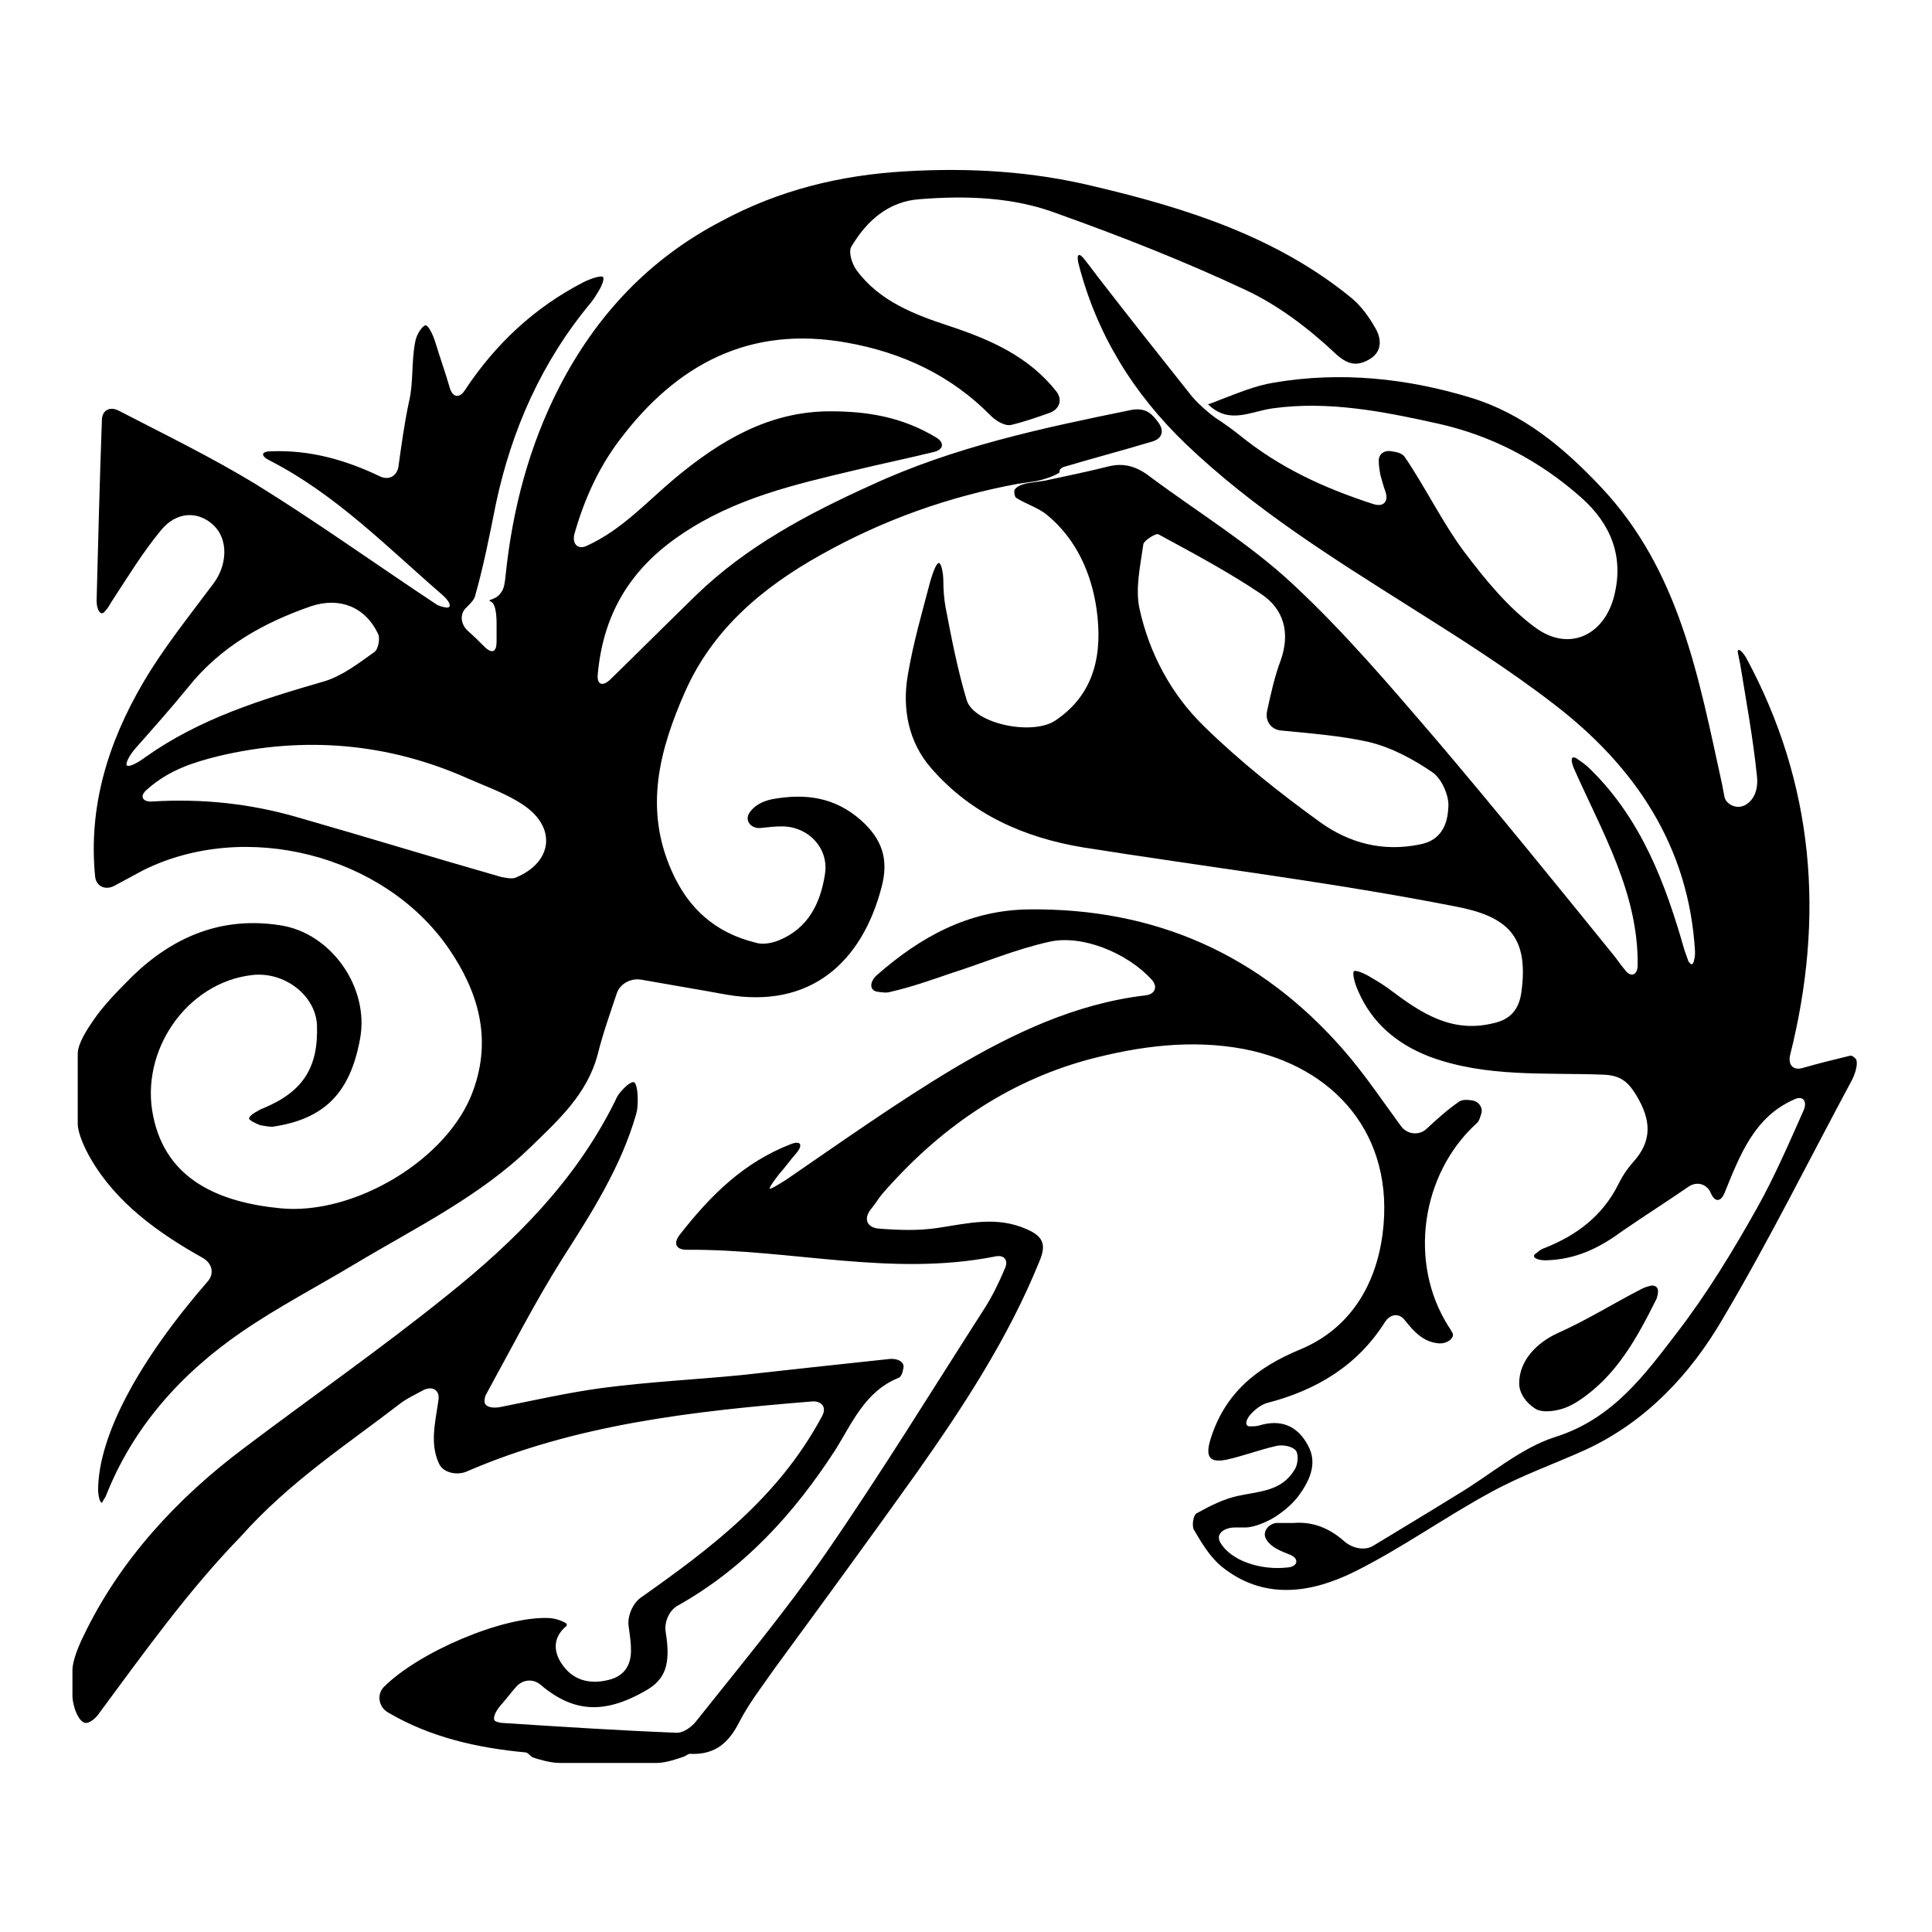<?xml version="1.0" encoding="utf-8"?>
<!-- Svg Vector Icons : http://www.onlinewebfonts.com/icon -->
<!DOCTYPE svg PUBLIC "-//W3C//DTD SVG 1.1//EN" "http://www.w3.org/Graphics/SVG/1.1/DTD/svg11.dtd">
<svg version="1.1" xmlns="http://www.w3.org/2000/svg" xmlns:xlink="http://www.w3.org/1999/xlink" x="0px" y="0px" viewBox="0 0 256 256" enable-background="new 0 0 256 256" xml:space="preserve">
<g><g><g><g><path fill="#000000" d="M245.1,139.9c-2.1,0.5-4.1,1-6.2,1.6c-1.3,0.4-2-0.4-1.7-1.7c4.6-18.3,3.2-35.9-5.8-52.6c-0.7-1.2-1.3-1.4-1.1-0.6c0.1,0.5,0.2,1,0.3,1.5c0.8,4.9,1.7,9.8,2.2,14.7c0.2,1.7-0.3,3.2-1.6,3.9c-1.2,0.6-2.5-0.2-2.7-1.1c-0.1-0.5-0.2-1.1-0.3-1.6c-3.1-14.1-5.6-28.4-16.1-39.5c-4.9-5.2-10.3-9.7-17.2-11.8c-8.5-2.6-17.3-3.5-26.1-2c-2.5,0.4-4.8,1.4-7.2,2.3c-0.7,0.3-1.3,0.5-1.6,0.6c0.1,0,0.1,0,0.1,0c2.8,2.7,5.6,0.9,8.6,0.5c7.3-1,14.5,0.4,21.7,2c7.3,1.6,13.7,5,19.2,9.9c3.8,3.4,5.6,7.7,4.3,12.9c-1.3,5.3-6,7.5-10.4,4.3c-3.7-2.7-6.7-6.4-9.5-10.1c-2.9-3.9-5.1-8.5-7.9-12.6c-0.3-0.4-0.9-0.6-1.7-0.7c-1-0.2-1.8,0.4-1.7,1.4c0,0.6,0.1,1.1,0.2,1.7c0.2,0.7,0.4,1.5,0.7,2.3c0.4,1.3-0.3,2-1.6,1.6c-6.8-2.2-12.5-4.9-17.7-9.1c-1-0.8-2.1-1.6-3.2-2.3c-1.1-0.8-2.7-2.2-3.5-3.3c-3.9-4.9-7.7-9.7-11.5-14.6c-0.8-1-1.5-2-2.3-3c-0.8-1.1-1.2-0.9-0.9,0.4c2.4,9.4,7.3,17.3,14.3,24c8.9,8.5,19.3,15,29.6,21.5c6.5,4.1,13,8.2,19.1,12.9c10.7,8.2,17.9,18.8,18.7,32.8c0,0.3,0,0.6-0.1,1c-0.1,0.6-0.3,0.8-0.5,0.6c-0.2-0.2-0.3-0.3-0.3-0.4c-0.2-0.5-0.3-0.9-0.5-1.4c-2.5-8.8-5.7-17.3-12.4-23.9c-0.5-0.5-1-0.9-1.6-1.3c-0.9-0.7-1.2-0.3-0.7,1c3.8,8.6,8.6,16.6,8.5,26.2c0,1.3-0.9,1.7-1.7,0.6c-0.6-0.7-1.1-1.5-1.7-2.2c-7.7-9.5-15.4-19-23.3-28.3c-6.1-7.1-12.2-14.3-19.1-20.7c-5.7-5.3-12.6-9.5-18.9-14.2c-1.7-1.3-3.4-1.8-5.4-1.3c-2.8,0.7-5.7,1.3-8.5,1.9c-0.7,0.1-1.4,0.2-2.1,0.3c-1.2,0.2-2,0.7-1.9,1.2c0,0.3,0.1,0.7,0.3,0.8c1.3,0.8,2.9,1.3,4,2.2c3.9,3.2,5.9,7.7,6.6,12.5c0.8,5.7-0.1,11.2-5.5,14.8c-3.1,2-10.7,0.4-11.7-2.7c-1.2-4-2-8.1-2.8-12.3c-0.2-1.1-0.3-2.3-0.3-3.4c0-1.3-0.3-2.5-0.6-2.5c-0.3,0-0.7,1-1.1,2.3c-1.1,4.2-2.3,8.3-3,12.5c-0.8,4.5,0.1,9,3.1,12.4c5.3,6.1,12.3,9.2,20.2,10.5c16.4,2.6,32.9,4.6,49.2,7.8c6.9,1.3,9.8,3.9,8.8,11.3c-0.3,2.3-1.4,3.7-3.8,4.2c-5.4,1.3-9.4-1.3-13.4-4.3c-0.8-0.6-1.7-1.2-2.6-1.7c-1.1-0.7-2.2-1.1-2.4-0.9c-0.2,0.2,0,1.4,0.6,2.7c1.8,4.1,5,6.9,9.4,8.6c7.5,2.8,15.4,2.1,23.1,2.4c2.2,0.1,3.2,0.9,4.3,2.7c2,3.3,2.2,6.1-0.5,9c-0.7,0.8-1.3,1.7-1.8,2.7c-2.1,4.3-5.6,6.9-9.9,8.6c-0.4,0.1-0.7,0.4-1.1,0.7c-0.6,0.4,0,0.9,1.3,0.9c4.1-0.1,7.2-1.7,10.2-3.9c2.9-2,5.9-3.9,8.8-5.9c1.1-0.7,2.4-0.3,2.9,0.9c0.5,1.2,1.3,1.2,1.8,0c2.1-5.2,4-10.1,9.2-12.4c1.2-0.6,1.8,0.2,1.3,1.4c-2,4.5-3.9,8.9-6.2,13c-3.2,5.7-6.6,11.3-10.6,16.5c-4.3,5.6-8.5,11.4-16.1,13.8c-4.7,1.5-8.7,5.1-13.1,7.7c-3.7,2.3-7.4,4.5-11,6.7c-1.1,0.7-2.7,0.4-3.8-0.5c-2-1.8-4.2-2.7-6.8-2.5c-0.6,0-1.3,0-2,0c-1.1-0.1-2.3,1.1-1.6,2.2c0.7,1.1,1.9,1.5,3.1,2c1.3,0.5,1.1,1.6-0.3,1.7c-3.6,0.4-7.5-0.9-8.9-3.3c-0.7-1.2,0.6-2,1.9-2c0.5,0,0.9,0,1.4,0c1.3,0,3.3-0.9,4.4-1.7c1-0.7,1.9-1.5,2.6-2.4c1.4-1.9,2.7-4.3,1.3-6.8c-1.4-2.6-3.6-3.5-6.5-2.6c-0.4,0.1-0.7,0.1-1.2,0.1c-0.7,0-0.6-0.9,0.3-1.8c0.6-0.6,1.3-1.1,2-1.3c6.6-1.7,12-5,15.6-10.7c0.7-1.1,1.9-1.3,2.7-0.2c1.2,1.5,2.4,2.8,4.4,3c1.3,0.1,2.1-0.8,1.9-1.3c-0.2-0.4-0.4-0.7-0.6-1c-5.3-8.4-3.6-20.1,3.7-26.8c0.4-0.3,0.5-0.8,0.7-1.4c0.2-0.8-0.4-1.6-1.3-1.7c-0.7-0.1-1.3-0.1-1.7,0.2c-1.6,1.1-3,2.4-4.3,3.6c-1,0.9-2.5,0.7-3.3-0.3c-2.5-3.4-4.9-7-7.7-10.2c-11-12.6-24.9-18.8-41.7-18.6c-8,0.1-14.4,3.7-20.1,8.7c-1,0.9-1,2,0,2.2c0.7,0.1,1.3,0.2,1.9,0c2.6-0.6,5.2-1.5,7.8-2.4c4.4-1.4,8.6-3.2,13.1-4.2c4.3-1,10.3,1.4,13.6,5c0.9,1,0.4,2-0.9,2.1c-9.2,1.1-17.4,5-25.2,9.6c-7.7,4.6-15,9.8-22.3,14.8c-1.1,0.7-2.1,1.3-2.2,1.2c-0.1-0.1,0.5-1,1.3-2c0.8-0.9,1.5-1.9,2.3-2.8c0.8-1,0.5-1.6-0.8-1.1c-6.2,2.4-10.6,6.7-14.8,12.1c-0.8,1.1-0.4,1.9,1,1.9c13.8-0.1,27.1,3.6,40.8,0.9c1.3-0.3,1.9,0.5,1.3,1.7c-0.8,1.9-1.6,3.5-2.6,5.1c-7,10.9-13.8,22-21.2,32.7c-5.3,7.6-11.2,14.7-17,22c-0.6,0.8-1.7,1.6-2.6,1.6c-7.7-0.3-15.4-0.8-23.1-1.3c-0.3,0-0.6-0.1-0.9-0.2c-0.5-0.2-0.2-1.2,0.7-2.2c0.7-0.8,1.3-1.6,2-2.4c0.9-1,2.3-1.1,3.3-0.2c4.4,3.7,8.5,3.8,13.9,0.7c2.6-1.5,3.3-3.5,2.6-7.8c-0.2-1.3,0.5-2.9,1.7-3.5c8.7-4.9,15.3-12.1,20.8-20.6c2.2-3.5,3.9-7.7,8.3-9.5c0.4-0.1,0.6-0.7,0.7-1.3c0.2-0.8-0.7-1.4-2.1-1.2c-6.6,0.7-13,1.4-19.3,2.1c-6.1,0.6-12.3,0.9-18.4,1.7c-4.5,0.6-8.9,1.6-13.4,2.5c-1.3,0.3-2.3,0-2.3-0.7c0-0.4,0.1-0.8,0.3-1.1c3.3-6,6.4-12.1,10-17.8c3.9-6.1,7.8-12.2,9.8-19.2c0.2-0.7,0.2-1.3,0.2-2c0-1.1-0.2-2.1-0.5-2.2c-0.3-0.1-1,0.4-1.6,1.1c-0.4,0.4-0.7,0.9-0.9,1.4c-5.2,10.5-13.2,18.5-22.2,25.7c-8.8,7.1-18,13.5-27,20.3c-8.8,6.6-16.4,14.8-21.2,24.8c-0.6,1.2-1.5,3.3-1.5,4.6c0,1.1,0,2.3,0,3.4c0,1.3,0.8,3.6,1.8,3.6c0.3,0,1-0.3,1.6-1.1c6-8.1,11.9-16.4,18.9-23.6C38.4,196.3,46,191.4,53,186c0.9-0.7,2-1.2,3.1-1.8c1.2-0.6,2.2,0,2,1.3c-0.4,2.9-1.2,5.8,0.1,8.5c0.6,1.2,2.4,1.5,3.6,1c14.3-6.2,29.7-8,45.8-9.3c1.3-0.1,2,0.8,1.3,2c-5.8,10.8-14.8,17.5-24,24c-1.1,0.8-1.8,2.5-1.6,3.8c0.1,0.9,0.3,1.9,0.3,2.9c0.1,2-0.7,3.5-2.6,4.1c-2.4,0.7-4.8,0.4-6.4-1.8c-1.2-1.6-1.5-3.6,0.4-5.2c0.1,0,0.1-0.1,0.1-0.3c0-0.1-1-0.7-2.3-0.8c-6.2-0.3-17.5,4.6-22,9.2c-0.9,1-0.6,2.6,0.6,3.3c5.6,3.3,11.8,4.7,18.2,5.3c0.4,0,0.7,0.6,1.1,0.7c0.6,0.2,2.2,0.7,3.5,0.7c4.3,0,8.5,0,12.8,0c1.3,0,2.9-0.6,3.5-0.8c0.4-0.1,0.7-0.5,1.1-0.4c3.2,0.1,5-1.5,6.4-4.3c1.3-2.5,3.1-4.8,4.7-7.1c6.3-8.6,12.6-17.2,18.8-25.9c6.2-8.8,12.1-17.8,16.2-27.9c0.9-2.1,0.7-3.3-1.6-4.3c-4-1.8-7.8-0.8-11.8-0.2c-2.6,0.4-5.2,0.3-7.8,0.1c-1.6-0.1-2.2-1.3-1-2.7c0.5-0.6,0.9-1.3,1.4-1.9c7.4-8.5,16.3-14.8,27.3-17.8c6.8-1.8,13.7-2.7,20.6-1.4c12,2.3,20.1,11.4,18.4,24.5c-0.9,6.9-4.4,12.6-10.9,15.3c-5.8,2.4-10,5.8-11.9,11.9c-0.7,2.3-0.2,3.2,2.2,2.7c2.2-0.5,4.3-1.3,6.5-1.8c0.8-0.2,2.1,0,2.6,0.6c0.4,0.5,0.3,1.9-0.2,2.6c-1.7,2.8-4.6,2.8-7.4,3.4c-1.9,0.4-3.7,1.3-5.5,2.3c-0.5,0.2-0.7,1.7-0.4,2.2c1,1.7,2.1,3.6,3.7,4.9c5.6,4.5,11.9,3.5,17.7,0.6c6.2-3.1,11.9-7.2,18-10.5c4-2.2,8.3-3.7,12.5-5.6c8-3.7,13.9-10,18.2-17.4c6.1-10.3,11.4-21,17.1-31.6c0.6-1.2,0.8-2.4,0.5-2.8C245.6,140,245.3,139.8,245.1,139.9z M188.1,111.9c-4.9,1-9.3-0.2-13.1-2.9c-5.4-3.9-10.7-8.1-15.5-12.8c-4.3-4.2-7.2-9.6-8.5-15.5c-0.6-2.7,0.1-5.7,0.5-8.6c0.1-0.5,1.7-1.5,2-1.3c4.6,2.5,9.3,5,13.6,7.9c3,2,3.9,5.1,2.6,8.8c-0.8,2.1-1.3,4.4-1.8,6.7c-0.3,1.3,0.5,2.5,1.9,2.6c4.1,0.4,7.9,0.7,11.5,1.5c3,0.7,6,2.3,8.6,4.1c1.2,0.9,2.2,3.2,2,4.7C191.8,109.3,190.9,111.4,188.1,111.9z"/><path fill="#000000" d="M159.9,53.6c-0.1,0-0.2,0-0.3,0.1C159.6,53.7,159.7,53.6,159.9,53.6z"/><path fill="#000000" d="M141.2,61.8c3.7-1.1,7.5-2.1,11.5-3.3c1.3-0.4,1.6-1.4,0.8-2.5c-0.8-1.1-1.6-2-3.5-1.7c-11.8,2.4-23.6,4.9-34.6,10c-8.4,3.8-16.5,8.1-23.2,14.6c-3.8,3.7-7.6,7.5-11.4,11.2c-1,0.9-1.7,0.6-1.6-0.7c0.7-7.8,4.1-13.9,11.1-18.6c7.1-4.8,15-6.6,23-8.5c3.3-0.8,6.7-1.5,10.4-2.4c1.3-0.3,1.5-1.2,0.4-1.9c-4.6-2.8-9.3-3.5-14.1-3.5c-8.1,0-14.6,3.9-20.6,8.9c-3.7,3.1-7,6.8-11.6,8.9c-1.2,0.6-2-0.2-1.7-1.5c1.3-4.6,3.2-8.8,6-12.5c7.6-10.1,17.3-15.2,30.1-12.9c7.3,1.3,13.8,4.3,19.1,9.7c0.7,0.7,1.9,1.4,2.7,1.2c1.7-0.4,3.4-1,5.1-1.6c1.3-0.5,1.7-1.7,0.9-2.8c-3.7-4.7-8.8-6.9-14.2-8.7c-4.6-1.5-9.3-3.3-12.3-7.4c-0.6-0.8-1.1-2.4-0.7-3.1c2-3.4,4.9-6,9-6.3c6.2-0.5,12.5-0.3,18.3,1.9c8.4,3,16.8,6.3,24.9,10.1c4.3,2,8.4,5.1,11.9,8.4c1.7,1.6,2.9,1.7,4.4,0.9c1.9-1,1.8-2.8,0.9-4.3c-0.8-1.4-1.8-2.8-3.1-3.9c-9.9-8.1-21.8-11.9-34.1-14.8c-8.2-2-16.5-2.5-25-2c-8.7,0.5-16.8,2.5-24.4,6.6C86,34.3,79,41.8,74.1,51.3c-4,7.8-6.2,16.2-7.1,24.9c-0.1,1-0.2,1.8-0.6,2.3c-0.7,1.1-2,0.9-1.4,1.2c0.6,0.2,0.8,1.5,0.8,2.9c0,0.8,0,1.6,0,2.4c0,1.3-0.5,1.7-1.5,0.8c-0.8-0.8-1.5-1.5-2.3-2.2c-1-0.9-1.1-2.3-0.2-3.1c0.6-0.6,1.1-1.1,1.2-1.7c1.1-3.9,1.9-8,2.7-12c2.1-9.9,6.1-18.9,12.6-26.7c0.4-0.5,0.7-1,1-1.5c0.5-0.8,0.8-1.7,0.6-1.9c-0.2-0.2-1.4,0.1-2.6,0.7c-6.4,3.3-11.6,8.1-15.7,14.3c-0.7,1.1-1.6,1-2-0.3c-0.6-2.1-1.3-4-1.9-6c-0.4-1.3-1-2.3-1.3-2.3c-0.3,0-1.2,1-1.4,2.3c-0.5,2.6-0.2,5.3-0.8,7.8c-0.6,2.8-1,5.7-1.4,8.6c-0.2,1.3-1.3,1.9-2.5,1.3c-4.6-2.2-9.3-3.5-14.4-3.3c-1.3,0-1.4,0.6-0.2,1.2c8.8,4.5,15.6,11.5,23,17.9c1,0.9,1.2,1.7,0.4,1.6c-0.5-0.1-1-0.2-1.4-0.5c-8-5.3-15.8-10.9-23.9-15.9c-5.6-3.4-11.5-6.3-18.1-9.7c-1.2-0.6-2.2,0-2.2,1.3c-0.3,8.4-0.5,16.1-0.7,23.9c0,1.3,0.6,2.1,1.1,1.4c0.4-0.4,0.6-0.8,0.9-1.3c2.1-3.2,4.1-6.5,6.5-9.4c2.1-2.6,5-2.6,7-0.7c2,1.9,1.8,5.3,0,7.7c-3.2,4.3-6.6,8.5-9.3,13.1c-4.7,8-7.3,16.5-6.4,25.7c0.1,1.3,1.3,1.9,2.5,1.3c1.3-0.7,2.6-1.4,3.9-2.1c13.5-6.7,31.8-2.1,40.4,10.3c4,5.8,5.8,12,3.3,18.9c-3.3,9.2-15.9,16.6-25.6,15.6c-8.1-0.8-15.1-3.8-16.8-12.2c-1.8-8.6,4.4-17.7,13.1-18.7c4.3-0.5,8.4,2.7,8.6,6.6c0.2,5.6-1.8,8.8-7,11c-0.3,0.1-0.7,0.3-1,0.5c-0.6,0.3-1,0.7-1,0.9c0,0.2,0.7,0.6,1.5,0.9c0.6,0.1,1.1,0.2,1.6,0.2c6.9-1,10.3-4.5,11.6-11.6c1.3-6.8-3.8-14.1-10.6-15.1c-7.7-1.2-14.1,1.5-19.5,6.7c-1.8,1.8-3.9,3.9-5.3,6c-0.7,1-2,3-2,4.3c0,3.1,0,6.2,0,9.3c0,1.3,1,3.4,1.7,4.6c3.4,5.9,9,9.9,14.9,13.2c1.2,0.7,1.5,2,0.7,3c-9.3,10.7-14.5,20.5-14.6,27.6c0,1.3,0.4,2.1,0.6,1.7c0.1-0.3,0.3-0.5,0.4-0.7c3.6-9.2,10-16.3,18-21.8c4.8-3.3,10-6,15-9c8-4.8,16.5-8.9,23.3-15.5c3.7-3.6,7.5-7,8.9-12.3c0.7-2.8,1.7-5.6,2.5-8c0.4-1.3,1.8-2.1,3.2-1.9c3.9,0.7,7.6,1.3,11.4,2c11.1,1.9,17.9-4.3,20.5-14.2c1-3.7,0.1-6.4-2.7-8.9c-3.5-3.1-7.4-3.6-11.8-2.8c-1.4,0.3-2.4,0.9-3,1.8c-0.7,1.1,0.3,2.2,1.6,2c0.9-0.1,1.8-0.2,2.7-0.2c3.5,0,6.3,2.9,5.7,6.4c-0.6,3.8-2.2,7.1-6.1,8.7c-1,0.4-2.2,0.6-3.1,0.3c-5.3-1.3-8.9-4.5-11.1-9.5c-3.7-8.3-1.6-16.1,1.8-23.8c3.7-8.3,10.3-13.8,18-18.1c8.2-4.6,16.9-7.7,26.1-9.4c0.7-0.1,1.4-0.2,2.1-0.3c1.2-0.2,2.7-0.7,3.4-1.2C140.3,62.2,140.7,61.9,141.2,61.8z M16.8,101.4c-0.2-0.2,0.3-1.3,1.2-2.3c2.3-2.6,4.7-5.3,6.9-8c4.3-5.4,10-8.6,16.4-10.8c3.7-1.2,7.1,0.1,8.8,3.7c0.3,0.6,0,2.1-0.5,2.4c-2.1,1.5-4.3,3.2-6.7,3.9c-8.3,2.4-16.4,4.9-23.6,10C18.1,101.2,17,101.7,16.8,101.4z M68.3,116.3c-0.5,0.2-1.3,0-1.9-0.1c-9.1-2.6-18.2-5.4-27.3-8c-6-1.7-12.2-2.4-18.9-2c-1.3,0.1-1.8-0.7-0.7-1.6c2.9-2.6,6.2-3.6,9.4-4.4c11.3-2.7,22.5-1.8,33.2,3c2.5,1.1,5.1,2,7.3,3.5C73.8,109.7,73.2,114.3,68.3,116.3z"/><path fill="#000000" d="M207.5,186.5c0.5-0.2,1.1-0.5,1.7-0.9c5-3.3,7.7-8.3,10.3-13.5c0.1-0.3,0.2-0.7,0.2-1c0-0.6-0.5-0.9-1.1-0.7c-0.4,0.1-0.7,0.2-1.1,0.4c-3.7,1.9-7.2,4.1-11,5.8c-2.9,1.3-5.2,3.7-5.2,6.7c0,1.3,0.9,2.6,2.2,3.4C204.6,187.3,206.5,186.9,207.5,186.5z"/></g></g><g></g><g></g><g></g><g></g><g></g><g></g><g></g><g></g><g></g><g></g><g></g><g></g><g></g><g></g><g></g></g></g>
</svg>